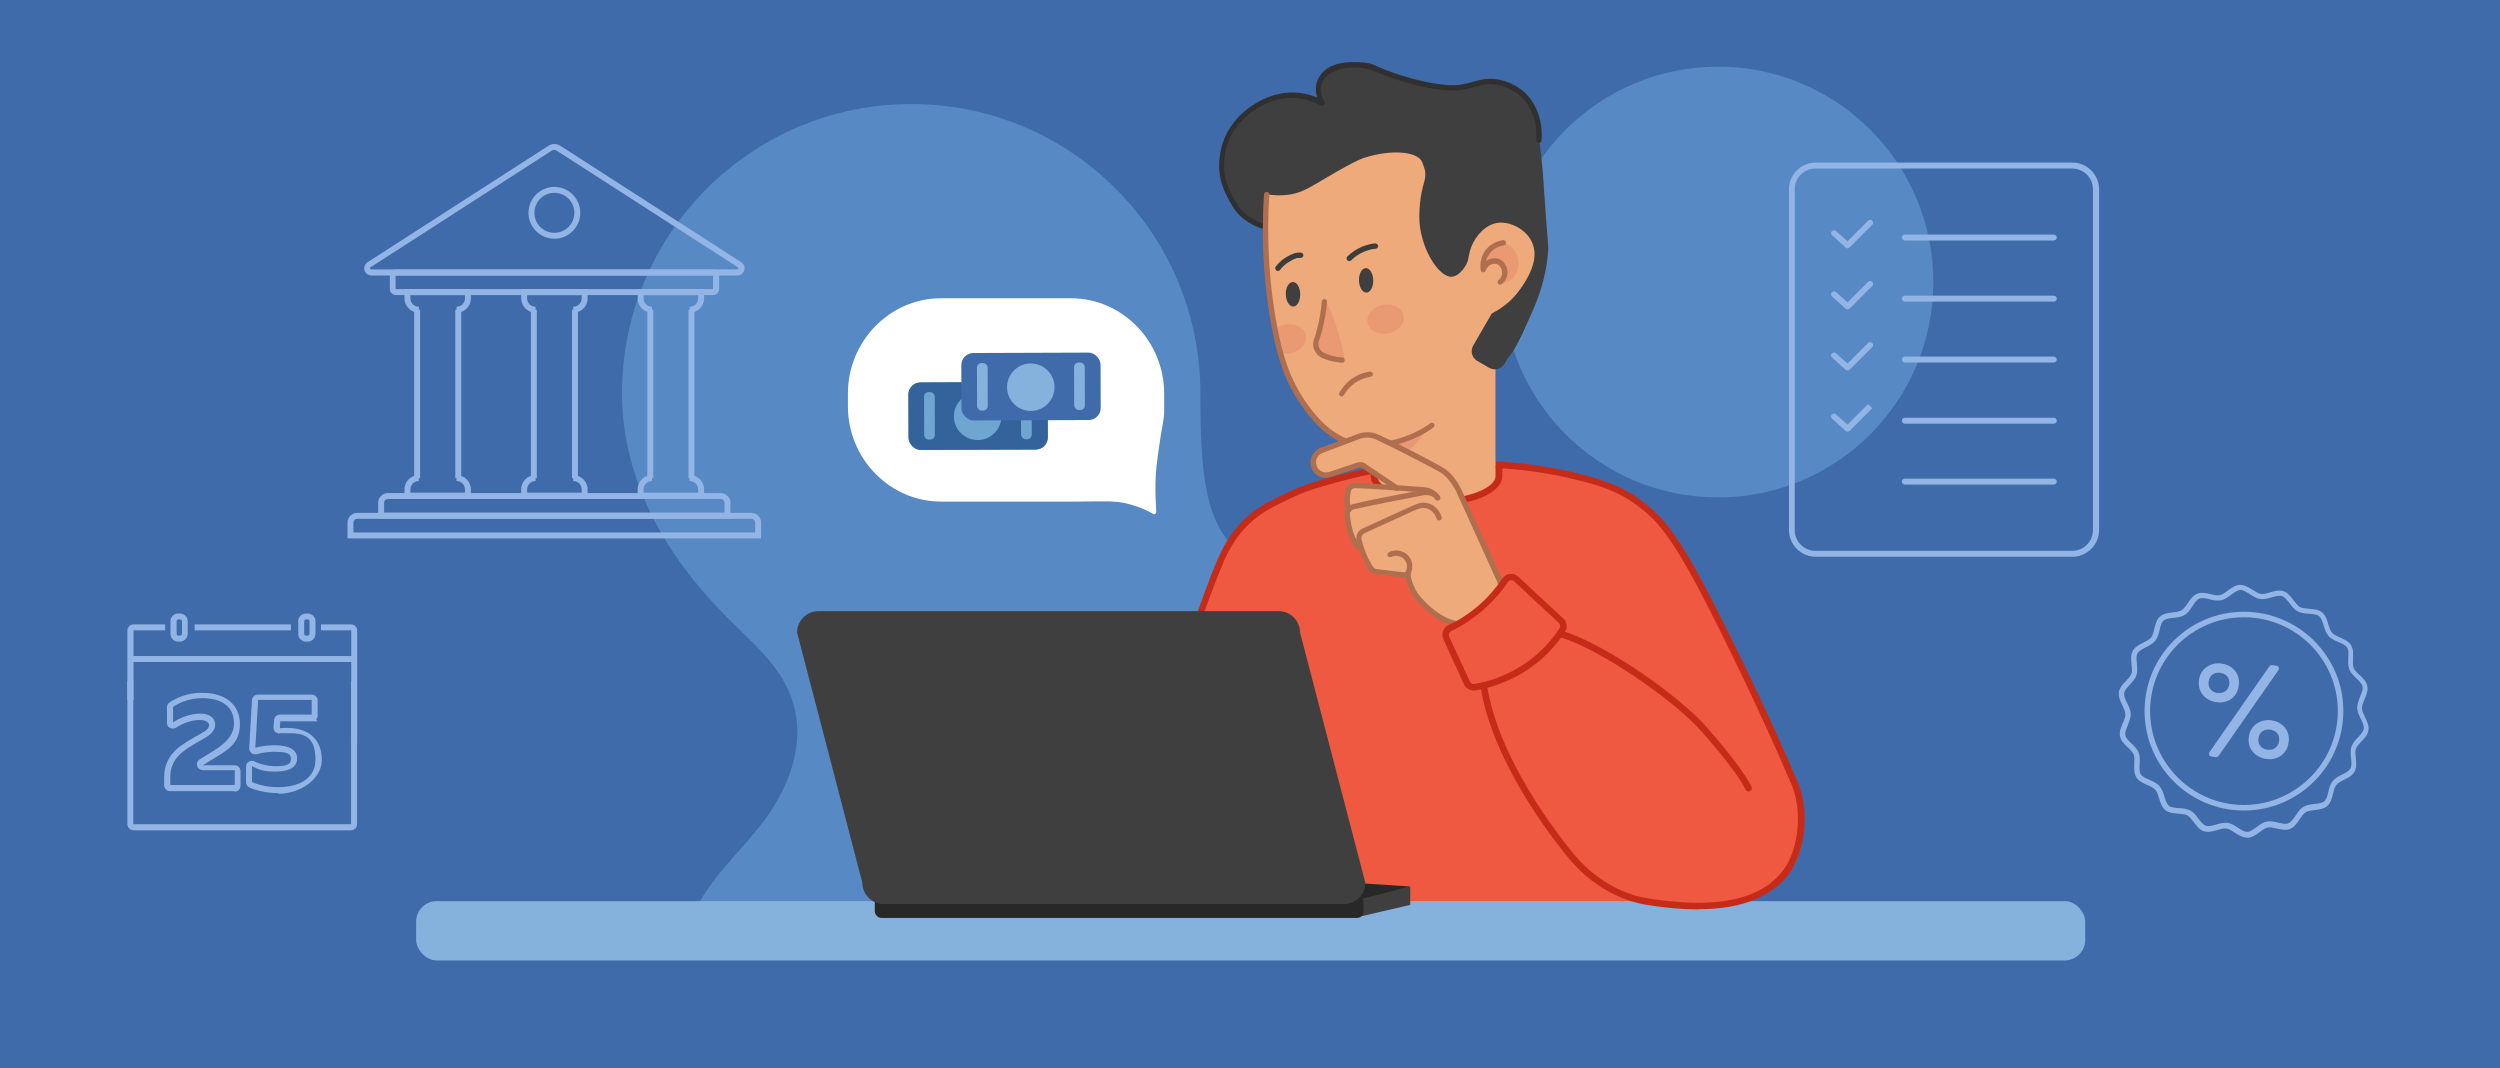 <?xml version="1.0" encoding="UTF-8"?>
<svg id="_Слой_1" data-name=" Слой 1" xmlns="http://www.w3.org/2000/svg" version="1.1" xmlns:xlink="http://www.w3.org/1999/xlink" viewBox="0 0 1264 540">
  <defs>
    <style>
      .cls-1 {
        fill: #93b5e5;
      }

      .cls-1, .cls-2, .cls-3, .cls-4, .cls-5, .cls-6, .cls-7, .cls-8, .cls-9, .cls-10, .cls-11, .cls-12, .cls-13, .cls-14, .cls-15, .cls-16, .cls-17, .cls-18, .cls-19, .cls-20 {
        stroke-width: 0px;
      }

      .cls-2 {
        fill: #3f6baa;
      }

      .cls-3 {
        fill: #3c3c3b;
      }

      .cls-4 {
        fill: #efaa7b;
      }

      .cls-5 {
        fill: #282828;
      }

      .cls-6 {
        fill: #79d4d8;
      }

      .cls-7 {
        fill: #5789c4;
      }

      .cls-8 {
        fill: none;
      }

      .cls-9 {
        fill: #303030;
      }

      .cls-10 {
        fill: #3f3f3f;
      }

      .cls-11 {
        fill: #3398a8;
      }

      .cls-12 {
        fill: #ef5941;
      }

      .cls-13 {
        fill: #af6f4f;
      }

      .cls-14 {
        fill: #fff1f0;
      }

      .cls-15 {
        fill: #c62b1a;
      }

      .cls-21 {
        clip-path: url(#clippath);
      }

      .cls-16 {
        fill: #85b1dd;
      }

      .cls-17 {
        fill: #ea9a73;
      }

      .cls-18 {
        fill: #fff;
      }

      .cls-19 {
        fill: #34629b;
      }

      .cls-20 {
        fill: #6fa5d1;
      }
    </style>
    <clipPath id="clippath">
      <path class="cls-8" d="M640.4,100c-1.8,27.9.8,50.4,3.7,65.9,3,16.6,6.8,27.8,14,38.5,5.3,7.9,12.1,17.7,24.8,21.5,11.3,3.4,21.4.1,25.8-1.6,2,7.9,4.1,15.9,6.2,23.8-2.5,2.4-5,4.9-7.5,7.3,0,2.8.5,7.3,3.5,11.1,5.9,7.7,17.4,7.2,22.8,6.9,19.3-.9,33.2-13.4,40.4-19.9,5.4-4.9,13.5-13.3,20.4-26.2-7.4-1-14.8-2.1-22.1-3.1-3.7-14.4-7.5-28.8-11.2-43.2-1.4-1.2-5.2-4.7-6.7-10.7-1.2-4.6-.4-8.5,0-10.4,3.5-1.8,9.5-5.4,14.3-12.3,2.9-4.2,10.5-15.1,5.5-24.4-3.5-6.6-12.5-10.7-18.9-8.6-6.1,1.9-10.7,8.4-12.1,13.8-.8,2.8-.6,5.3-2.7,8.2-.5.8-3.2,4.6-6.4,4.8-6.8.6-16.6-15.4-16.5-30.4,0-9.7,2.2-16.5,2.2-16.5,1.8-5.9.4-7.6-.7-10.9-1.7-4.9-13-6.7-26.3-3.2-3.3.9-5.2.9-22.8,11.3-8,4.7-11.4,6.9-17,8-5.1.9-9.5.6-12.5,0h0Z"/>
    </clipPath>
  </defs>
  <rect class="cls-2" width="1264" height="540"/>
  <path class="cls-7" d="M354,455.5c9.1-15.5,21.9-26.6,32.4-40.7,10.4-14,19-33,16.2-52-3.6-24.8-23.3-37.9-38.5-54.3-27.7-28.6-49.6-66.1-49.6-109.7,0-80.7,65.4-146.2,146.2-146.2s146.2,65.4,146.2,146.2,10,86.6,97,112.7c13.4,4,26.1,9.9,38.4,16.9,13.9,7,26.9,15.9,38.3,26.5,16.2,13.9,30.2,32,38.8,54.3,6.8,15.4,11.4,32.1,13.1,49.5h-480c.5-1.2,1.1-2.1,1.6-3.1h0Z"/>
  <circle class="cls-7" cx="868.6" cy="142.6" r="108.9"/>
  <g>
    <path class="cls-12" d="M624,271.1c6.1-11.4,21.4-17.9,34.3-22.4,5.3-1.8,16-5.9,21.9-7.3,18.7-4.4,32.7-4.2,43.4-4.2,28.9-.1,42.7-3.7,67.1,2.9,12.5,3.4,29,8.1,37.8,14.6,10.8,8,17.9,15.1,37.3,51.7,14.7,27.6,21.1,49.5,36.5,78.5,2.1,3.9,8.8,22,8.7,33.4,0,2.6,1.7,18.9-12.8,28.8-9.3,6.3-18,9.8-21.6,9.6h-302.3c-3.2-11.8-6.2-29.7-2.3-50.3,4.3-23.1,12.4-23.8,27.2-59,13.5-32.1,3.7-34,20.5-66.8,1-2,3.3-7.7,4.3-9.5h0Z"/>
    <path class="cls-15" d="M575.8,457.1c-.7,0-1.4-.5-1.6-1.2-4.6-17.4-5.4-34.6-2.4-51v-.2q4.2-22.5,18.1-55.4l1-2.4c6.5-15.5,11.7-29.7,15.9-41.1,4.5-12.4,8.1-22.2,11.4-28.4,9.2-17.4,20.6-22.7,32.7-28.3,1.2-.6,2.4-1.1,3.6-1.7,5.8-2.8,19.7-6.6,27-8.4,15.5-3.9,29.9-5.8,44.2-6,22.7-.3,44.1-.5,72.2,6.4,12.5,3.1,22.7,6.6,31.9,13.6,10.4,8,17.7,14.8,37.8,54.3,15.1,29.7,29.8,61.1,41.5,88.6,6.9,16.2,3.3,42.8-11.6,52.9-.8.5-1.8.3-2.3-.4-.5-.8-.3-1.8.4-2.3,13.4-9.1,16.6-34.2,10.4-48.9-11.7-27.4-26.4-58.8-41.4-88.4-20.7-40.8-27.8-46.2-36.8-53.2-8.8-6.7-18.6-10.1-30.7-13-27.7-6.8-47.9-6.5-71.4-6.3-14,.2-28.2,2.1-43.4,5.9-7.2,1.8-20.8,5.5-26.4,8.2-1.2.6-2.4,1.1-3.6,1.7-11.6,5.4-22.5,10.5-31.2,26.9-3.2,6-6.8,15.7-11.3,28-4.2,11.4-9.4,25.6-16,41.2l-1,2.4q-13.7,32.6-17.8,54.7v.2c-3,16-2.2,32.6,2.3,49.6.2.9-.3,1.8-1.2,2-.1,0-.3,0-.4,0Z"/>
    <path class="cls-4" d="M696.3,159.2v81.2c0,2.4,0,2.5,0,2.6,0,7,13.4,12.6,29.9,12.6s29.9-5.6,29.9-12.6v-81.4l-59.8-2.4h0Z"/>
    <path class="cls-17" d="M724.5,205c-3.5,2.4-7.7,5.1-12.7,7.5-5.5,2.7-10.7,4.6-15.2,5.9,0,5.4-.2,10.9-.3,16.4,3.2-.5,10.2-2.1,16.8-7.8,9.5-8.2,11.1-19.1,11.4-21.9h0Z"/>
    <path class="cls-10" d="M643.1,116.3c-9.2-1.7-14.9-8.9-17.2-11.8-2.9-3.6-9.7-13.7-7.5-27,2.2-13.3,11.9-20.5,14.7-22.5,2.5-1.8,11.7-8.1,24-6.7,5.2.6,9.1,2.4,11.6,3.7-1-2-2.9-6.4-1.3-10.6,2.9-7.6,14.8-8.6,16.8-8.7,9.5-.8,12,3.7,29.5,8.2,4.9,1.3,11,2.8,18.6,3.3,12.1.8,15.9-4.8,25.6-2.7,2.1.5,8.4,1.9,13.3,7.2,3.5,3.7,5.1,8.2,7,22,1.6,11.2,2.1,19.6,2.5,25.9,1.9,28.6,2.3,26.8,2,30.8-1.2,14.9-5.9,25.7-9.4,33.4-6.5,14.4-9.7,21.6-15.7,23-10.2,2.3-21.7-11.8-32.7-25.3-12.4-15.3-11.3-19.6-23-31.5-10.3-10.6-17.9-18.4-28.5-18.8-13-.5-17.6,10.5-30.3,8.2h0Z"/>
    <path class="cls-9" d="M641.7,116.4c0,0-.1,0-.2,0-6.9-1-14.4-5.8-17.9-11.4-6.5-10.4-8.3-17.9-6.6-27.7,1.5-9.3,6.8-17.3,15.3-23.4,7.8-5.5,16.4-7.9,24.9-6.9,3,.4,6,1.1,8.8,2.3-.8-2.5-1.1-5.4,0-8.3,2.4-6.3,8.6-9.6,18.1-9.6s9.8,1.3,14.6,3.2c3.5,1.4,7.8,3.1,15.2,5.1,4.5,1.2,10.7,2.8,18.3,3.3,5.6.4,9.3-.7,12.8-1.7,3.9-1.1,7.6-2.1,13-1,5.8,1.3,10.5,3.8,14,7.6,8.3,8.9,7.6,20.8,7.4,23.1,0,.7-.7,1.3-1.5,1.2-.7,0-1.3-.7-1.2-1.5.2-2.1.8-12.9-6.7-20.9-3.1-3.3-7.4-5.6-12.6-6.8-4.7-1-7.9-.1-11.7.9-3.6,1-7.7,2.2-13.7,1.8-7.9-.5-14.2-2.2-18.9-3.4-7.5-2-12-3.8-15.5-5.2-4.6-1.9-7.4-3-13.6-3s-13.6,2.6-15.6,7.9c-1.3,3.4,0,7,1.2,9.5.3.5.2,1.2-.3,1.6-.4.4-1.1.5-1.6.2-3.5-1.9-7.2-3.1-11.1-3.6-7.9-.9-15.8,1.3-23,6.4-7.9,5.6-12.8,13.1-14.2,21.6-1.5,9.2.1,16,6.3,25.9,3,4.9,9.9,9.3,16,10.2.7.1,1.2.8,1.1,1.5-.1.7-.7,1.1-1.3,1.1Z"/>
    <path class="cls-4" d="M754.4,158.4c3.5-1.8,9.5-5.4,14.3-12.3,2.9-4.2,10.5-15.1,5.5-24.4-3.5-6.6-12.5-10.7-18.9-8.6-6.1,1.9-10.7,8.4-12.1,13.8-.8,2.8-.6,5.3-2.7,8.2-.5.8-3.2,4.6-6.4,4.8-6.8.6-16.6-15.4-16.5-30.4,0-9.7,2.2-16.5,2.2-16.5,1.8-5.9.4-7.6-.7-10.9-1.7-4.9-13-6.7-26.3-3.2-3.3.9-5.2.9-22.8,11.3-8,4.7-11.4,6.9-17,8-5.1.9-9.5.6-12.5,0-1.8,27.9.8,50.4,3.7,65.9,3,16.6,6.8,27.8,14,38.5,5.3,7.9,12.3,17,24.8,21.5,11.5,4.1,31.1-1.5,41-9.1,11-8.4,14.1-12.3,21.6-26.8,10.1-19.7,9.8-28.4,8.9-29.9h0Z"/>
    <ellipse class="cls-17" cx="700.5" cy="161.2" rx="9.3" ry="7.4" transform="translate(-18 141.8) rotate(-11.4)"/>
    <g class="cls-21">
      <g>
        <path class="cls-17" d="M760.1,122.9c4.7.3,7,6.2,7,6.5,1.3,3.5.7,7.8-1.9,10.8-2.5,2.9-5.9,3.5-6.8,3.6,2.8-1.9,3.8-5.5,2.5-8.2-1.5-3.1-5.3-3.4-6-3.5-2.6-.2-4.5.9-5.2,1.4.3-1.4,1.1-3.9,3.1-6.3,1.3-1.5,3.8-4.6,7.3-4.3h0Z"/>
        <path class="cls-17" d="M670.4,151.7c1.9,4,3.8,8.7,5.5,14,1.8,5.6,3.1,10.9,3.9,15.5-2.2,0-5.7-.4-9.5-2.1-2.1-.9-3.8-2.1-5.1-3.1,1-3.1,2-6.6,2.8-10.3,1.1-5.1,1.9-9.8,2.3-14h0Z"/>
        <ellipse class="cls-17" cx="651.1" cy="171.2" rx="9.3" ry="7.4" transform="translate(-21 132.2) rotate(-11.4)"/>
      </g>
    </g>
    <path class="cls-13" d="M691.9,226.9c-3.5,0-6.7-.4-9.5-1.4-12.3-4.4-19.5-13.2-25.4-22-7-10.4-11-21.4-14.2-39-2.9-15.9-4.4-32.4-4.3-49,0-5.7.2-11.5.6-17.2,0-.7.7-1.3,1.4-1.3.7,0,1.3.7,1.3,1.4-.4,5.6-.6,11.4-.6,17,0,16.5,1.4,32.8,4.3,48.5,3.2,17.3,7.1,27.9,13.8,38,5.7,8.4,12.5,16.8,24.1,20.9,11,3.9,30.1-1.4,39.7-8.8.6-.5,1.4-.3,1.9.2.5.6.3,1.4-.2,1.9-7.8,6-21.5,10.7-32.7,10.7Z"/>
    <ellipse class="cls-10" cx="690.7" cy="142" rx="3.6" ry="6.2" transform="translate(-3.9 20.3) rotate(-1.7)"/>
    <path class="cls-10" d="M657.4,148.7c0,3.4-1.4,6.2-3.5,6.3-2,0-3.7-2.7-3.8-6.1s1.4-6.2,3.5-6.3,3.7,2.7,3.8,6.1Z"/>
    <path class="cls-13" d="M678.4,183.4s0,0,0,0c-2.9-.2-5.7-.8-8.4-1.8-.5-.2-1-.4-1.5-.6-3.7-1.7-5.5-5.8-4.1-9.6.7-2,1.3-3.9,1.7-5.8,1.1-4.3,1.8-8.7,2.2-13.2,0-.7.7-1.3,1.4-1.2.7,0,1.3.7,1.2,1.4-.3,4.6-1.1,9.2-2.2,13.6-.5,2-1.1,4-1.8,6-.9,2.5.3,5.2,2.7,6.3.4.2.9.4,1.4.6,2.4.9,5,1.5,7.6,1.6.7,0,1.3.7,1.3,1.4,0,.7-.6,1.3-1.3,1.3Z"/>
    <path class="cls-3" d="M682.2,132c-.3,0-.7-.1-1-.4-.5-.5-.5-1.4,0-1.9,2.1-2.1,4.6-3.7,7.3-4.9,3.4-1.4,5.5-1.6,6.6-1.7h.2c.7,0,1.4.5,1.5,1.2,0,.7-.5,1.4-1.2,1.5h-.3c-.9,0-2.7.3-5.7,1.5-2.4,1-4.6,2.5-6.4,4.3-.3.3-.6.4-.9.4Z"/>
    <path class="cls-3" d="M646.1,137c-.3,0-.6,0-.8-.3-.6-.4-.7-1.3-.3-1.9,1-1.3,2.7-3.2,5.2-4.7,3.7-2.2,5.2-2.4,6.7-2.4.2,0,.4,0,.6,0,.7,0,1.4.4,1.5,1.2,0,.7-.4,1.4-1.2,1.5-.3,0-.5,0-.8,0-.9,0-2.1,0-5.4,2.1-2.2,1.3-3.6,2.9-4.4,4-.3.4-.7.5-1.1.5Z"/>
    <path class="cls-13" d="M758.6,144c-.4,0-.8-.2-1.1-.5-.5-.6-.4-1.4.2-1.9.2-.1,1.8-1.5,1.8-3.6,0-1.7-.9-3.9-2.8-4.5-1.9-.6-4.6.6-5.5,3.3-.2.6-.8,1-1.4.9-.6,0-1.1-.5-1.2-1.2-.2-1.5-.6-6.6,3.1-10.8,3-3.3,6.8-4.1,8.3-4.3.7,0,1.4.4,1.5,1.2,0,.7-.4,1.4-1.2,1.5-1.2.1-4.2.8-6.6,3.4-1.3,1.5-2,3.1-2.3,4.5,1.8-1.3,4-1.8,6.1-1.2,3.2,1,4.8,4.4,4.7,7.2-.1,3.3-2.4,5.2-2.9,5.6-.2.2-.5.3-.8.3Z"/>
    <path class="cls-4" d="M696.3,234.7v7.4c0,0,0,.2,0,.3,0,7,13.4,12.6,29.9,12.6s29.9-5.6,29.9-12.6v-4.5l-.4-11.8-59.5,8.7h0Z"/>
    <path class="cls-13" d="M678.4,200.5c-.2,0-.5,0-.7-.2-.7-.4-.9-1.2-.5-1.8,1-1.7,2.7-4.3,5.6-6.5,2.8-2.2,6.2-3.6,9.8-4.1.7-.1,1.4.4,1.5,1.1.1.7-.4,1.4-1.1,1.5-3.1.5-6.1,1.7-8.6,3.6-2.5,1.9-4,4.1-4.9,5.6-.2.4-.7.7-1.2.7Z"/>
    <path class="cls-10" d="M754.4,158.4l15.8,9.1-9.5,16.4c-1.6,2.7-5,3.6-7.7,2.1l-6.1-3.5c-2.7-1.6-3.6-5-2.1-7.7l9.5-16.4h0Z"/>
    <path class="cls-15" d="M726.2,255.5c-18.6,0-33.2-6.6-33.2-14.9s0-.2,0-.3v-2.5c0-.9.7-1.7,1.7-1.7s1.7.7,1.7,1.7v2.6c0,.1,0,.2,0,.3,0,5.4,12.3,11.5,29.9,11.5s29.9-6.1,29.9-11.6v-4.7c0-.9.7-1.7,1.7-1.7s1.7.7,1.7,1.7v4.7c0,8.4-14.6,14.9-33.2,14.9Z"/>
    <rect class="cls-16" x="210.4" y="455.6" width="843.9" height="30" rx="10.4" ry="10.4"/>
    <g>
      <polygon class="cls-10" points="713 457.5 685.6 463.9 687.1 454 713 448.2 713 457.5"/>
      <polygon class="cls-5" points="685.6 455.2 713 448.2 664.8 445.1 685.6 455.2"/>
      <rect class="cls-5" x="442.3" y="453" width="247.1" height="11.1" rx="3.3" ry="3.3"/>
      <path class="cls-10" d="M679.5,457.1h-232.7c-6,0-10.8-4.9-10.8-10.8l-33-126.5c0-6,4.9-10.8,10.8-10.8h232.7c6,0,10.8,4.9,10.8,10.8l33,126.5c0,6-4.9,10.8-10.8,10.8h0Z"/>
    </g>
    <g>
      <g>
        <path class="cls-14" d="M713.8,289.7c1.3-2.3,1.2-5.3-.4-7.5-2-2.6-5.6-3.5-8.6-2l22.2-16.8"/>
        <path class="cls-4" d="M878.6,400.1c-1.6-2.4-5.3-7.4-8.8-11.5-9.3-8.8-16.2-14.1-36.6-29.4-11.5-8.6-17-13.9-21.5-17.6-10.6-8.8-18.7-16.6-23.8-21.8-9.6-8.3-19.3-16.6-28.9-24.9l-.4-.3-20.7-45.6s-3.2-8-9.3-11.4c0,0-15.1-8.5-32.2-16.5-3.1-1.4-6.6-1.6-9.8-.3-5.8,2.3-13.2,5-18.5,6.9-3.7,1.4-5.3,5.6-3.5,9.1,1.5,2.8,4.8,4.1,7.8,3.1l14-4.7c1.1-.4,2.3-.2,3.3.5,2.6,1.9,10.7,7.3,16.5,11.1-8.1-.5-16.5-1-21.2-1.2-1.8,0-3.2,1.2-3.5,2.9-.6,3.1-.7,6.3.3,9.4h0c-.4.6-.7,1.3-.6,2.1.3,5,1.8,12.8,6,16.9l1-.6c1.1,3.7,2.7,7.3,4.9,10.8.3.5,1.4,1.1,2.9,1.9,5.7,2.8,12.2,2.3,16,1.6-.3,2.3,2.1,8.1,3.8,10.3,4.7,6.3,13.1,13.5,21.2,14.7,5.1,9.9,41.2,75.2,60.3,98.7,27.7,34.1,39.3,40.1,51.2,41.5,4,.5,15,1.1,26-6.8,7.5-5.3,13.6-13,16.5-18.4"/>
      </g>
      <g>
        <path class="cls-13" d="M852.5,457.4c-1.7,0-3.1-.1-4.3-.3-12.9-1.5-25-8.7-52.1-42-18.6-22.8-54.2-87-60.5-99-.3-.7,0-1.5.6-1.8.7-.3,1.5,0,1.8.6,6.2,12,41.7,75.8,60.1,98.5,26.5,32.6,38.1,39.6,50.3,41,5.1.6,15.1.5,25.1-6.6,7.7-5.5,13.5-13.1,16.1-18,.4-.7,1.2-.9,1.8-.5.7.4.9,1.2.5,1.8-2.8,5.1-8.9,13.1-16.9,18.9-8.4,6-16.8,7.3-22.6,7.3Z"/>
        <path class="cls-13" d="M758.6,295.9c-.5,0-1-.3-1.2-.8l-20.7-45.6c0-.1-3.2-7.6-8.7-10.8-.1,0-15.3-8.5-32.1-16.4-2.7-1.3-5.9-1.4-8.7-.3-6.7,2.6-15.2,5.7-18.5,7-1.4.5-2.5,1.6-3,3-.5,1.4-.4,2.9.3,4.2,1.2,2.2,3.8,3.2,6.1,2.4l14-4.7c1.5-.5,3.2-.3,4.5.7,3,2.1,10.9,7.4,16.5,11.1.6.4.8,1.2.4,1.9-.4.6-1.2.8-1.9.4-5.6-3.7-13.6-9-16.6-11.2-.6-.4-1.4-.5-2.1-.3l-14,4.7c-3.6,1.2-7.6-.3-9.4-3.7-1.1-2-1.2-4.4-.4-6.5.8-2.1,2.5-3.8,4.6-4.6,3.3-1.2,11.8-4.3,18.5-6.9,3.5-1.4,7.5-1.3,10.9.3,17,7.9,32.2,16.4,32.3,16.5,6.4,3.7,9.7,11.8,9.9,12.1l20.7,45.6c.3.7,0,1.5-.7,1.8-.2,0-.4.1-.6.1Z"/>
        <path class="cls-13" d="M879.5,399.9c-.5,0-.9-.2-1.2-.6-2.6-4.3-6-9.2-12.1-14-51.3-39.6-108-89.3-108.5-89.8-.6-.5-.6-1.3-.1-1.9.5-.6,1.3-.6,1.9-.1.6.5,57.1,50.1,108.4,89.7,6.5,5,10,10.2,12.7,14.7.4.6.2,1.5-.4,1.9-.2.1-.5.2-.7.2Z"/>
        <path class="cls-13" d="M687.1,278.3c-.3,0-.7-.1-1-.4-5-4.9-6.1-14.1-6.3-17.8-.2-2.4,1.5-4.5,4.1-5.2,7.2-1.8,23.3-4.9,35.4-7.2,2.4-.4,6.8,0,8.7,3.4.4.6.1,1.5-.5,1.8-.7.4-1.5.1-1.8-.5-1.1-2-4.3-2.3-5.8-2-12.2,2.3-28.1,5.4-35.3,7.1-1.1.3-2.2,1.1-2.1,2.4.2,2.7,1.1,11.6,5.6,16.1.5.5.5,1.4,0,1.9-.3.3-.6.4-1,.4Z"/>
        <path class="cls-13" d="M681.8,259.2c-.6,0-1.1-.4-1.3-.9-1-3-1.1-6.4-.4-10.1.5-2.4,2.5-4.1,4.9-4.1,7.4.3,23.5,1.3,33.7,2.1h.3c2.3.2,6,.5,9,4.7.4.6.3,1.5-.3,1.9-.6.4-1.5.3-1.9-.3-2.2-3.2-5-3.4-7-3.6h-.3c-10-.8-26.3-1.9-33.5-2.1-1.1,0-1.9.7-2.1,1.9-.6,3.3-.5,6.2.3,8.7.2.7-.2,1.5-.9,1.7-.1,0-.3,0-.4,0Z"/>
        <path class="cls-13" d="M711.2,292.2c0,0-.1,0-.2,0-5.1-.6-10.2-1.2-15.2-1.8-1.6-.2-3.1-1.1-3.9-2.5-2.7-4.4-4.7-9.2-6-14.6-.6-2.5.7-5.1,3-6.1l25.5-11.6c2.3-1,4.3-1.8,6.9-1.3,3.6.7,6.5,3.4,7.6,7.1.2.7-.2,1.5-.9,1.7-.7.2-1.5-.2-1.7-.9-.9-2.8-3-4.8-5.5-5.3-1.8-.3-3.3.2-5.4,1.1l-1,.4-24.5,11.2c-1.1.5-1.8,1.8-1.5,3,1.2,5.2,3.1,9.7,5.7,13.8.4.7,1.2,1.2,1.9,1.3,4.8.6,9.6,1.2,14.5,1.7,0,0,0-.1.1-.2,1.1-1.9,1-4.3-.3-6-1.6-2.1-4.5-2.8-6.9-1.6-.7.3-1.5,0-1.8-.6-.3-.7,0-1.5.6-1.8,3.5-1.8,8-.8,10.3,2.3,1.9,2.6,2.1,6.1.5,9-.2.4-.5.8-.8,1.1-.3.3-.6.5-1,.5Z"/>
        <path class="cls-13" d="M736.9,316.9c0,0-.1,0-.2,0-8.3-1.2-17.1-8.5-22.1-15.2-1.6-2.1-4.4-8.4-4-11.3,0-.7.8-1.2,1.5-1.2.7,0,1.3.8,1.2,1.5-.2,1.8,2,7.2,3.5,9.3,4.7,6.2,12.7,13,20.3,14.1.7.1,1.2.8,1.1,1.5,0,.7-.7,1.2-1.3,1.2Z"/>
      </g>
    </g>
    <path class="cls-12" d="M750.7,345.1c4.2,15.3,9.1,27.5,13,35.9,9.7,21.1,16.6,43.4,37.8,58.6,3.7,2.6,13.8,11.8,28.5,16.4,9.9,3,32.7,2.4,43.9.6,17.9-2.9,30.7-16,32-33.2.4-4.8-4.1-13.4-23-35.9-20.5-24.5-39.3-46.4-72.5-62.9-8.1-4-15.1-6.7-19.7-8.4-4.5,5.6-11.4,12.9-21.3,19.4-6.9,4.5-13.4,7.5-18.7,9.5h0Z"/>
    <path class="cls-12" d="M731.2,322.5c-.8-1.9,0-4,1.8-4.9,4.7-2.2,10.6-5.7,16.5-11,5.1-4.6,8.8-9.2,11.5-13.2,1.3-1.9,4-2.2,5.6-.6,7.6,7,15.1,14.1,22.7,21.1,1.3,1.2,1.6,3.2.6,4.8-3.2,5-8.5,11.6-16.7,17.4-10.5,7.5-21,10.3-27.5,11.5-1.7.3-3.3-.6-4-2.1-3.5-7.6-7-15.2-10.5-22.9h0Z"/>
    <path class="cls-15" d="M745.1,349.1c-2.1,0-4-1.2-4.9-3.1l-10.5-22.9s0,0,0-.1c-1.1-2.6,0-5.7,2.6-6.9,5.9-2.8,11.3-6.4,16.1-10.7,4.3-3.8,8-8.2,11.2-12.9.9-1.3,2.3-2.2,3.8-2.3,1.6-.2,3.1.3,4.3,1.4l7.5,7c5.1,4.7,10.1,9.4,15.2,14.1,1.9,1.8,2.3,4.7.8,6.9-4.6,7-10.3,13-17.1,17.8-10.5,7.5-21.1,10.5-28.2,11.7-.3,0-.6,0-.9,0ZM732.7,321.9l10.5,22.7c.4.9,1.3,1.3,2.2,1.2,6.8-1.1,16.9-4,26.9-11.2,6.4-4.6,11.9-10.3,16.2-17,.5-.8.4-1.9-.3-2.6-5.1-4.7-10.1-9.4-15.2-14.1l-7.5-7c-.4-.4-1-.6-1.6-.5-.6,0-1.1.4-1.5.9-3.3,5-7.3,9.5-11.8,13.5-5.1,4.5-10.7,8.3-16.9,11.3-1,.5-1.4,1.7-1,2.7,0,0,0,0,0,.1Z"/>
    <path class="cls-15" d="M884.1,400.2c-.6,0-1.2-.4-1.5-.9-2.7-5.8-11.7-17.6-22.8-30-13.7-15.4-50.5-40.9-70.9-47.1-.9-.3-1.4-1.2-1.1-2.1.3-.9,1.2-1.4,2.1-1.1,21.4,6.4,58.3,32.2,72.4,48,9,10.1,19.8,23.5,23.3,30.8.4.8,0,1.8-.8,2.2-.2.1-.5.2-.7.2Z"/>
    <path class="cls-15" d="M858.6,459.8c-8.1,0-17.2-.8-27.2-2.5-5.2-.9-23.2-5.1-38.3-23.4-9-10.9-38.8-49.4-44.6-87.1-.1-.9.5-1.8,1.4-1.9.9-.1,1.8.5,1.9,1.4,5.7,36.9,35,74.7,43.9,85.5,14.4,17.4,31.4,21.4,36.3,22.2,36.8,6.1,60.1.8,71.2-16.2.5-.8,1.5-1,2.3-.5s1,1.5.5,2.3c-8.8,13.4-24.4,20.1-47.4,20.1Z"/>
  </g>
  <g>
    <path class="cls-1" d="M1047.8,281.5h-129.8c-7.4,0-13.5-6.1-13.5-13.5V95.7c0-7.4,6.1-13.5,13.5-13.5h129.8c7.4,0,13.5,6.1,13.5,13.5v172.3c0,7.4-6.1,13.5-13.5,13.5ZM917.9,85.2c-5.8,0-10.5,4.7-10.5,10.5v172.3c0,5.8,4.7,10.5,10.5,10.5h129.8c5.8,0,10.5-4.7,10.5-10.5V95.7c0-5.8-4.7-10.5-10.5-10.5h-129.8Z"/>
    <path class="cls-1" d="M1038.4,121.6h-75.3c-.8,0-1.5-.7-1.5-1.5s.7-1.5,1.5-1.5h75.3c.8,0,1.5.7,1.5,1.5s-.7,1.5-1.5,1.5Z"/>
    <path class="cls-1" d="M1038.4,183.3h-75.3c-.8,0-1.5-.7-1.5-1.5s.7-1.5,1.5-1.5h75.3c.8,0,1.5.7,1.5,1.5s-.7,1.5-1.5,1.5Z"/>
    <path class="cls-1" d="M1038.4,214.2h-75.3c-.8,0-1.5-.7-1.5-1.5s.7-1.5,1.5-1.5h75.3c.8,0,1.5.7,1.5,1.5s-.7,1.5-1.5,1.5Z"/>
    <path class="cls-1" d="M1038.4,245h-75.3c-.8,0-1.5-.7-1.5-1.5s.7-1.5,1.5-1.5h75.3c.8,0,1.5.7,1.5,1.5s-.7,1.5-1.5,1.5Z"/>
    <path class="cls-1" d="M1038.4,152.5h-75.3c-.8,0-1.5-.7-1.5-1.5s.7-1.5,1.5-1.5h75.3c.8,0,1.5.7,1.5,1.5s-.7,1.5-1.5,1.5Z"/>
    <path class="cls-1" d="M934.2,125.6c-.4,0-.7-.1-1-.4l-6.9-6.2c-.6-.6-.7-1.5-.1-2.1.6-.6,1.5-.7,2.1-.1l5.8,5.2,10.4-10.4c.6-.6,1.5-.6,2.1,0,.6.6.6,1.5,0,2.1l-11.4,11.4c-.3.3-.7.4-1.1.4Z"/>
    <path class="cls-1" d="M934.2,156.5c-.4,0-.7-.1-1-.4l-6.9-6.2c-.6-.6-.7-1.5-.1-2.1.6-.6,1.5-.7,2.1-.1l5.8,5.2,10.4-10.4c.6-.6,1.5-.6,2.1,0,.6.6.6,1.5,0,2.1l-11.4,11.4c-.3.3-.7.4-1.1.4Z"/>
    <path class="cls-1" d="M934.2,187.4c-.4,0-.7-.1-1-.4l-6.9-6.2c-.6-.6-.7-1.5-.1-2.1.6-.6,1.5-.7,2.1-.1l5.8,5.2,10.4-10.4c.6-.6,1.5-.6,2.1,0,.6.6.6,1.5,0,2.1l-11.4,11.4c-.3.3-.7.4-1.1.4Z"/>
    <path class="cls-1" d="M934.2,218.3c-.4,0-.7-.1-1-.4l-6.9-6.2c-.6-.6-.7-1.5-.1-2.1.6-.6,1.5-.7,2.1-.1l5.8,5.2,10.4-10.4,2.1,2.1-11.4,11.4c-.3.3-.7.4-1.1.4Z"/>
  </g>
  <g>
    <path class="cls-1" d="M372.8,139.3h-185c-1.6,0-3-1-3.5-2.6-.5-1.5.2-3.2,1.5-4.1l91.5-58.9c1.8-1.2,4.1-1.2,6,0l91.5,58.9c1.4.9,2,2.5,1.5,4.1-.5,1.5-1.8,2.6-3.5,2.6ZM278.9,76.2l-91.5,58.9c-.3.2-.3.5-.3.7,0,.2.2.4.6.4h185c.4,0,.5-.3.6-.4,0-.2,0-.5-.3-.7l-91.5-58.9c-.8-.5-1.9-.5-2.7,0h0Z"/>
    <path class="cls-1" d="M360.4,149.2h-160.1c-1.8,0-3.2-1.4-3.2-3.2v-6.5c0-1.8,1.4-3.2,3.2-3.2h160.1c1.8,0,3.2,1.4,3.2,3.2v6.5c0,1.8-1.4,3.2-3.2,3.2ZM200.2,139.3c-.1,0-.2,0-.2.2v6.5c0,.1,0,.2.2.2h160.1c.1,0,.2,0,.2-.2v-6.5c0-.1,0-.2-.2-.2h-160.1Z"/>
    <path class="cls-1" d="M369.3,262.2h-178.1v-8c0-2.7,2.2-4.9,4.9-4.9h168.3c2.7,0,4.9,2.2,4.9,4.9v8ZM194.2,259.2h172.1v-5c0-1-.8-1.9-1.9-1.9h-168.3c-1,0-1.9.8-1.9,1.9v5Z"/>
    <path class="cls-1" d="M384.8,272.2h-209.1v-8c0-2.7,2.2-4.9,4.9-4.9h199.3c2.7,0,4.9,2.2,4.9,4.9v8ZM178.7,269.2h203.1v-5c0-1-.8-1.9-1.9-1.9h-199.3c-1,0-1.9.8-1.9,1.9v5Z"/>
    <path class="cls-1" d="M238.1,252.1h-33.6v-4.6c0-3.2,2-5.9,4.9-6.9v-82.9c-2.8-1-4.9-3.7-4.9-6.9v-4.6h33.6v4.6c0,3.2-2,5.9-4.9,6.9v82.9c2.8,1,4.9,3.7,4.9,6.9v4.6ZM207.5,249.1h27.6v-1.6c0-2.4-1.9-4.3-4.3-4.3v-1.5h-.6v-85.1h.6v-1.5c2.4,0,4.3-1.9,4.3-4.3v-1.6h-27.6v1.6c0,2.4,1.9,4.3,4.3,4.3v1.5h.6v85.1h-.6v1.5c-2.4,0-4.3,1.9-4.3,4.3v1.6Z"/>
    <path class="cls-1" d="M297.1,252.1h-33.6v-4.6c0-3.2,2-5.9,4.9-6.9v-82.9c-2.8-1-4.9-3.7-4.9-6.9v-4.6h33.6v4.6c0,3.2-2,5.9-4.9,6.9v82.9c2.8,1,4.9,3.7,4.9,6.9v4.6ZM266.5,249.1h27.6v-1.6c0-2.4-1.9-4.3-4.3-4.3v-1.5h-.6v-85.1h.6v-1.5c2.4,0,4.3-1.9,4.3-4.3v-1.6h-27.6v1.6c0,2.4,1.9,4.3,4.3,4.3v1.5h.6v85.1h-.6v1.5c-2.4,0-4.3,1.9-4.3,4.3v1.6Z"/>
    <path class="cls-1" d="M356,252.1h-33.6v-4.6c0-3.2,2-5.9,4.9-6.9v-82.9c-2.8-1-4.9-3.7-4.9-6.9v-4.6h33.6v4.6c0,3.2-2,5.9-4.9,6.9v82.9c2.8,1,4.9,3.7,4.9,6.9v4.6ZM325.4,249.1h27.6v-1.6c0-2.4-1.9-4.3-4.3-4.3v-1.5h-.6v-85.1h.6v-1.5c2.4,0,4.3-1.9,4.3-4.3v-1.6h-27.6v1.6c0,2.4,1.9,4.3,4.3,4.3v1.5h.6v85.1h-.6v1.5c-2.4,0-4.3,1.9-4.3,4.3v1.6Z"/>
    <path class="cls-1" d="M280.3,120.7c-7.2,0-13.1-5.9-13.1-13.1s5.9-13.1,13.1-13.1,13.1,5.9,13.1,13.1-5.9,13.1-13.1,13.1ZM280.3,97.5c-5.6,0-10.1,4.5-10.1,10.1s4.5,10.1,10.1,10.1,10.1-4.5,10.1-10.1-4.5-10.1-10.1-10.1Z"/>
  </g>
  <g>
    <path class="cls-18" d="M588.6,199c0-26.5-21.2-48.2-47.1-48.2h-65.7c-25.9,0-47.1,21.7-47.1,48.2v6.4c0,26.5,21.2,48.2,47.1,48.2h65.7c.9,0,1.8,0,2.7,0,.1,0,.2,0,.3,0h.3c3.8,0,7-.1,9.3-.1,3.8,0,5.3,0,6.9,0,2.7.1,5.3.4,6.4.6,5.5,1,11.8,3.4,15.5,5.7.8.5,1.7-.1,1.7-1-.2-3.2-.5-8.8-.4-14.6.1-6.4.9-11.6,1.6-16.7,1.7-12.7,3-15.8,2.8-20.2,0-.6,0-1.2,0-1.9v-6.4h0Z"/>
    <g>
      <rect class="cls-11" x="459.2" y="193.5" width="70.4" height="34.1" rx="6.1" ry="6.1" transform="translate(-.6 1.5) rotate(-.2)"/>
      <circle class="cls-6" cx="494.4" cy="210.5" r="12"/>
      <rect class="cls-6" x="467.2" y="198.6" width="5.4" height="24" rx="2.3" ry="2.3" transform="translate(-.6 1.4) rotate(-.2)"/>
      <rect class="cls-6" x="516.2" y="198.5" width="5.4" height="24" rx="2.3" ry="2.3" transform="translate(-.6 1.5) rotate(-.2)"/>
      <rect class="cls-19" x="459.2" y="193.5" width="70.4" height="34.1" rx="6.1" ry="6.1" transform="translate(-.6 1.5) rotate(-.2)"/>
      <g>
        <circle class="cls-20" cx="494.3" cy="210.5" r="12"/>
        <rect class="cls-20" x="467.1" y="198.5" width="5.4" height="24" rx="2.3" ry="2.3" transform="translate(-.6 1.4) rotate(-.2)"/>
        <rect class="cls-20" x="516.1" y="198.4" width="5.4" height="24" rx="2.3" ry="2.3" transform="translate(-.6 1.5) rotate(-.2)"/>
      </g>
    </g>
    <g>
      <rect class="cls-2" x="486" y="178.7" width="70.4" height="34.1" rx="6.1" ry="6.1" transform="translate(-.6 1.5) rotate(-.2)"/>
      <circle class="cls-16" cx="521.2" cy="195.7" r="12" transform="translate(140.9 602.4) rotate(-67.5)"/>
      <rect class="cls-16" x="493.9" y="183.8" width="5.4" height="24" rx="2.3" ry="2.3" transform="translate(-.6 1.5) rotate(-.2)"/>
      <rect class="cls-16" x="543" y="183.6" width="5.4" height="24" rx="2.3" ry="2.3" transform="translate(-.6 1.6) rotate(-.2)"/>
    </g>
  </g>
  <g>
    <path class="cls-1" d="M1147.4,383.8c-.6,0-1.1,0-1.7-.1,0,0-.1,0-.2,0-4.9-.8-9.4-4.9-8.5-11.2.4-3,1.9-5.3,4.2-6.8,2.1-1.3,4.7-1.9,7.3-1.5,4.8.7,9.6,4.5,8.6,11.3-.9,5.9-5.4,8.4-9.8,8.4ZM1146.5,379c1.4.2,2.8,0,3.8-.8,1.1-.8,1.8-2,2-3.5.2-1.5,0-2.9-.9-3.9-.8-1-2-1.7-3.5-1.9-1.5-.2-2.9,0-4,.8-1.1.8-1.8,2-2,3.5-.5,3.1,1.3,5.4,4.5,5.9,0,0,0,0,0,0ZM1120.5,382.8c0,0-.1,0-.2,0l-2.2-.3c-.5,0-.9-.4-1.1-.8-.2-.4-.1-1,.1-1.4l30.3-43.4c.3-.4.8-.7,1.4-.6l2.2.3c.5,0,.9.4,1.1.8s.1,1-.1,1.4l-30.3,43.4c-.3.4-.7.6-1.1.6ZM1122.2,355.1c-.6,0-1.1,0-1.7-.1,0,0-.1,0-.2,0-4.9-.8-9.4-4.9-8.5-11.2.4-3,1.9-5.3,4.2-6.8,2.1-1.3,4.7-1.9,7.3-1.5,4.8.7,9.6,4.5,8.6,11.3-.9,5.9-5.4,8.4-9.8,8.4ZM1121.3,350.3c1.4.2,2.8,0,3.8-.8,1.1-.8,1.8-2,2-3.5.5-3.5-1.9-5.5-4.4-5.8-1.5-.2-2.9,0-4,.8-1.1.8-1.8,2-2,3.5-.5,3.1,1.3,5.4,4.5,5.9,0,0,0,0,0,0Z"/>
    <path class="cls-1" d="M1134.5,409.8c-27.7,0-50.2-22.5-50.2-50.3s22.5-50.2,50.2-50.2,50.3,22.5,50.3,50.2-22.5,50.3-50.3,50.3ZM1134.5,312.1c-26.2,0-47.4,21.3-47.4,47.4s21.3,47.5,47.4,47.5,47.5-21.3,47.5-47.5-21.3-47.4-47.5-47.4Z"/>
    <path class="cls-1" d="M1136.1,423.5c-2.3,0-4.3-1.3-6.2-2.5-1.5-1-2.9-1.9-4.2-2.1-1.4-.2-3,.3-4.7.8-2.2.6-4.6,1.3-6.7.6-2.2-.7-3.7-2.7-5.1-4.6-1.1-1.4-2.1-2.7-3.2-3.4-1.1-.6-2.8-.7-4.6-.9-2.4-.2-4.8-.3-6.6-1.8-1.8-1.4-2.5-3.8-3.2-6-.5-1.7-1-3.3-1.9-4.3-.9-1-2.4-1.7-4-2.4-2.2-1-4.4-1.9-5.6-3.9-1.2-2-1.1-4.4-1-6.8,0-1.8.2-3.4-.3-4.7-.5-1.2-1.7-2.4-3-3.6-1.7-1.6-3.5-3.3-3.9-5.6-.5-2.3.5-4.5,1.4-6.7.7-1.6,1.3-3.1,1.3-4.5,0-1.3-.8-2.8-1.5-4.4-1-2.1-2.1-4.3-1.8-6.6.3-2.4,2-4.2,3.7-5.9,1.2-1.3,2.3-2.5,2.7-3.7.4-1.2.2-2.9,0-4.6-.2-2.4-.5-4.8.6-6.8,1.1-2,3.3-3.2,5.4-4.2,1.6-.8,3.1-1.6,3.9-2.6.8-1,1.2-2.6,1.6-4.4.6-2.3,1.2-4.7,2.9-6.2,1.7-1.5,4.2-1.8,6.5-2.1,1.8-.2,3.4-.4,4.5-1.1,1.1-.7,2-2.1,3-3.5,1.3-2,2.7-4,4.8-4.8,2.2-.9,4.5-.3,6.8.2,1.7.4,3.3.8,4.6.5,1.3-.3,2.6-1.2,4-2.3,1.9-1.4,3.9-2.8,6.2-2.9,2.4,0,4.4,1.3,6.4,2.5,1.5,1,2.9,1.9,4.2,2.1,1.3.2,3-.3,4.7-.8,2.2-.7,4.6-1.3,6.7-.6,2.2.7,3.7,2.7,5.1,4.6,1.1,1.4,2.1,2.7,3.2,3.4,1.1.6,2.8.7,4.6.9,2.4.2,4.8.3,6.6,1.8,1.8,1.4,2.5,3.8,3.2,6,.5,1.7,1,3.3,1.9,4.3.9,1,2.4,1.7,4,2.4,2.2,1,4.4,1.9,5.6,3.9,1.2,2,1.1,4.4,1,6.8,0,1.8-.2,3.4.3,4.7.5,1.2,1.7,2.4,3,3.6,1.7,1.6,3.5,3.3,3.9,5.6.5,2.3-.5,4.5-1.4,6.7-.7,1.6-1.3,3.1-1.3,4.5,0,1.3.8,2.8,1.5,4.4,1,2.1,2.1,4.3,1.8,6.6h0c-.3,2.4-2,4.2-3.7,5.9-1.2,1.3-2.3,2.5-2.7,3.7-.4,1.2-.2,2.9,0,4.6.2,2.4.5,4.8-.6,6.8-1.1,2-3.3,3.2-5.4,4.2-1.6.8-3.1,1.6-3.9,2.6-.8,1-1.2,2.6-1.6,4.4-.6,2.3-1.2,4.7-2.9,6.2-1.7,1.5-4.2,1.8-6.5,2.1-1.8.2-3.4.4-4.5,1.1-1.1.7-2,2.1-3,3.5-1.3,2-2.7,4-4.8,4.9-2.2.9-4.5.3-6.8-.2-1.7-.4-3.3-.8-4.6-.5-1.3.3-2.6,1.2-4,2.3-1.9,1.4-3.9,2.8-6.2,2.9,0,0-.1,0-.2,0ZM1125.1,416c.4,0,.7,0,1.1,0,1.9.3,3.7,1.4,5.3,2.5,1.7,1.1,3.3,2.1,4.7,2.1,1.5,0,3-1.2,4.7-2.4,1.6-1.2,3.2-2.4,5.1-2.8,1.9-.4,3.9,0,5.8.5,2,.5,3.8.9,5.2.3,1.4-.5,2.4-2.1,3.6-3.8,1.1-1.6,2.2-3.4,3.9-4.4,1.6-1,3.7-1.3,5.7-1.5,2-.2,3.9-.5,5-1.4,1.1-1,1.6-2.8,2-4.8.5-1.9,1-3.9,2.2-5.4,1.2-1.5,3-2.4,4.8-3.3,1.8-.9,3.5-1.8,4.2-3.1.7-1.3.5-3.2.3-5.2-.2-2-.4-4,.2-5.8.6-1.8,2-3.3,3.3-4.7,1.4-1.5,2.7-2.9,2.9-4.4h0c.2-1.5-.6-3.2-1.5-5-.9-1.8-1.8-3.6-1.8-5.6,0-1.9.8-3.8,1.5-5.7.8-1.8,1.5-3.6,1.2-5-.3-1.4-1.7-2.8-3.1-4.1-1.4-1.4-2.9-2.8-3.6-4.6-.7-1.8-.6-3.9-.5-5.8.1-2,.2-3.9-.6-5.2-.8-1.2-2.5-2-4.4-2.8-1.8-.8-3.7-1.6-5-3.1-1.3-1.4-1.9-3.4-2.5-5.3-.6-1.9-1.2-3.8-2.3-4.7-1.1-.9-3.1-1-5.1-1.2-2-.1-4-.3-5.7-1.2-1.7-.9-2.9-2.5-4.1-4.1-1.2-1.6-2.4-3.1-3.8-3.6-1.3-.4-3.1,0-5.1.6-1.9.6-3.9,1.1-5.9.9-1.9-.3-3.6-1.4-5.3-2.5-1.7-1.1-3.3-2.1-4.7-2.1-1.5,0-3,1.2-4.7,2.4-1.6,1.2-3.2,2.4-5.1,2.8-1.9.4-3.9,0-5.8-.5-2-.5-3.8-.9-5.2-.3-1.4.5-2.4,2.1-3.5,3.8-1.1,1.7-2.2,3.4-3.9,4.4-1.6,1-3.7,1.3-5.7,1.5-2,.2-3.9.5-5,1.4-1.1,1-1.6,2.8-2,4.8-.5,1.9-1,3.9-2.2,5.4-1.2,1.5-3,2.4-4.8,3.3-1.8.9-3.5,1.8-4.2,3.1-.7,1.3-.5,3.2-.3,5.2.2,2,.4,4-.2,5.8-.6,1.8-2,3.3-3.3,4.7-1.4,1.5-2.7,2.9-2.9,4.4-.2,1.5.6,3.2,1.5,5,.9,1.8,1.8,3.6,1.8,5.6,0,1.9-.8,3.8-1.5,5.7-.8,1.8-1.5,3.6-1.2,5s1.7,2.8,3.1,4.1c1.4,1.4,2.9,2.8,3.6,4.6.7,1.8.6,3.8.5,5.8-.1,2-.2,3.9.6,5.2.8,1.2,2.5,2,4.4,2.8,1.8.8,3.7,1.6,5,3.1s1.9,3.4,2.5,5.3c.6,1.9,1.2,3.8,2.3,4.7,1.1.9,3.1,1,5.1,1.2,2,.1,4,.3,5.7,1.2,1.7.9,2.9,2.5,4.1,4.1,1.2,1.6,2.4,3.1,3.8,3.6,1.3.4,3.2,0,5.1-.6,1.6-.5,3.2-.9,4.8-.9Z"/>
  </g>
  <g>
    <path class="cls-1" d="M180.6,375.7h-3v-56.9c0,0,0-.1-.1-.1h-15.2v-3h15.2c1.7,0,3.1,1.4,3.1,3.1v56.9Z"/>
    <g>
      <rect class="cls-1" x="98.4" y="315.7" width="48.7" height="3"/>
      <path class="cls-1" d="M67.4,354h-3v-35.2c0-1.7,1.4-3.1,3.1-3.1h16v3h-16c0,0,0,0,0,0v35.2Z"/>
    </g>
    <path class="cls-1" d="M177.5,419.8h-110c-1.7,0-3.1-1.4-3.1-3.1v-72.4h3v72.4c0,0,0,0,0,0h110c0,0,.1,0,.1,0v-72.4h3v72.4c0,1.7-1.4,3.1-3.1,3.1Z"/>
    <rect class="cls-1" x="66.5" y="331.7" width="112" height="3"/>
    <path class="cls-1" d="M155.6,324.4h-.9c-2.2,0-3.9-1.7-3.9-3.9v-6.5c0-2.1,1.7-3.8,3.9-3.8h.9c2.1,0,3.9,1.8,3.9,3.8v6.5c0,2.1-1.8,3.9-3.9,3.9ZM154.7,313.2c-.5,0-.9.4-.9.8v6.5c0,.5.4.9.9.9h.9c.4,0,.9-.4.9-.9v-6.5c0-.4-.4-.8-.9-.8h-.9Z"/>
    <path class="cls-1" d="M91,324.4h-.9c-2.2,0-3.9-1.7-3.9-3.9v-6.5c0-2.1,1.7-3.8,3.9-3.8h.9c2.1,0,3.9,1.8,3.9,3.8v6.5c0,2.1-1.8,3.9-3.9,3.9ZM90.2,313.2c-.5,0-.9.4-.9.8v6.5c0,.5.4.9.9.9h.9c.4,0,.9-.4.9-.9v-6.5c0-.4-.4-.8-.9-.8h-.9Z"/>
    <g>
      <path class="cls-1" d="M118.6,400h-32.6c-1.6,0-3-1.3-3-3v-4c0-11.4,8.2-16.1,14.7-19.9l1-.6c.7-.4,1.4-.8,2-1.1,3.4-1.9,5-2.9,5-4.8s-2.8-2.6-4.5-2.6c-3.9,0-8.3,1.4-12.2,3.9-.9.6-2.1.6-3.1.1-1-.5-1.5-1.5-1.5-2.6v-7.8c0-1,.5-2,1.4-2.5,4.4-2.9,9.5-4.6,15.1-4.8h0s1.5,0,1.5,0c11.6,0,18.9,6,18.9,15.8s-6.2,13.1-12.9,17.2l-1.3.8c-1.8,1.1-3.3,2-4.6,2.8h16.1c1.6,0,3,1.3,3,2.9v7.5c0,1.6-1.3,3-3,3ZM101.3,360.8c4.6,0,7.5,2.2,7.5,5.6s-3,5.5-6.5,7.5c-.6.3-1.3.7-2,1.1l-1,.6c-6.2,3.6-13.2,7.7-13.2,17.3v4h32.6s0-7.5,0-7.5h-16.1c-1.3,0-2.5-.8-2.9-2.1-.4-1.3.1-2.6,1.2-3.3,1.3-.8,2.8-1.8,4.7-2.9l1.3-.8c5.9-3.6,11.4-7.8,11.4-14.6,0-10.7-9.6-12.5-14.8-12.7h-1.1c-5.5,0-10.6,1.5-14.9,4.4v7.8c4.4-2.8,9.3-4.4,13.8-4.4Z"/>
      <path class="cls-1" d="M140.7,401c-5.1,0-10.3-1-14.5-2.8-1.1-.5-1.8-1.5-1.8-2.7v-7.9c0-1,.5-2,1.4-2.5.9-.5,1.9-.6,2.9-.1,3,1.5,7,2.4,10.7,2.4s7.7-.3,7.7-3.6-2.8-3.6-8.4-3.7c-1.7,0-5.1.2-8.9,1.2-.9.3-1.9,0-2.7-.6-.7-.6-1.2-1.5-1.1-2.5l1.4-24.2c.1-1.6,1.4-2.8,3-2.8h27.2c1.6,0,3,1.3,3,3v7.5c0,.8-.3,1.5-.8,2l.7,1h-2.8s-16,0-16,0l-.2,3.5c1.1-.1,2.3-.2,3.3-.2,11.4,0,17.9,5.9,17.9,16.1s-11.3,17.2-21.8,17.2ZM127.4,387.5v7.9c3.9,1.7,8.6,2.6,13.3,2.6s18.8-1,18.8-14.2-8.1-13.1-14.9-13.1-2,0-3,.2c-.9,0-1.7-.2-2.4-.8-.6-.6-1-1.5-.9-2.4l.3-3.6c0-1.6,1.4-2.8,3-2.8h13.1s0,0,0,0h2.9s0-7.4,0-7.4h-27.1s-1.4,24.2-1.4,24.2c4.2-1.2,7.9-1.3,9.7-1.3,7.5,0,11.4,2.3,11.4,6.7s-4,6.6-10.7,6.6-8.6-1-12-2.7Z"/>
    </g>
  </g>
</svg>